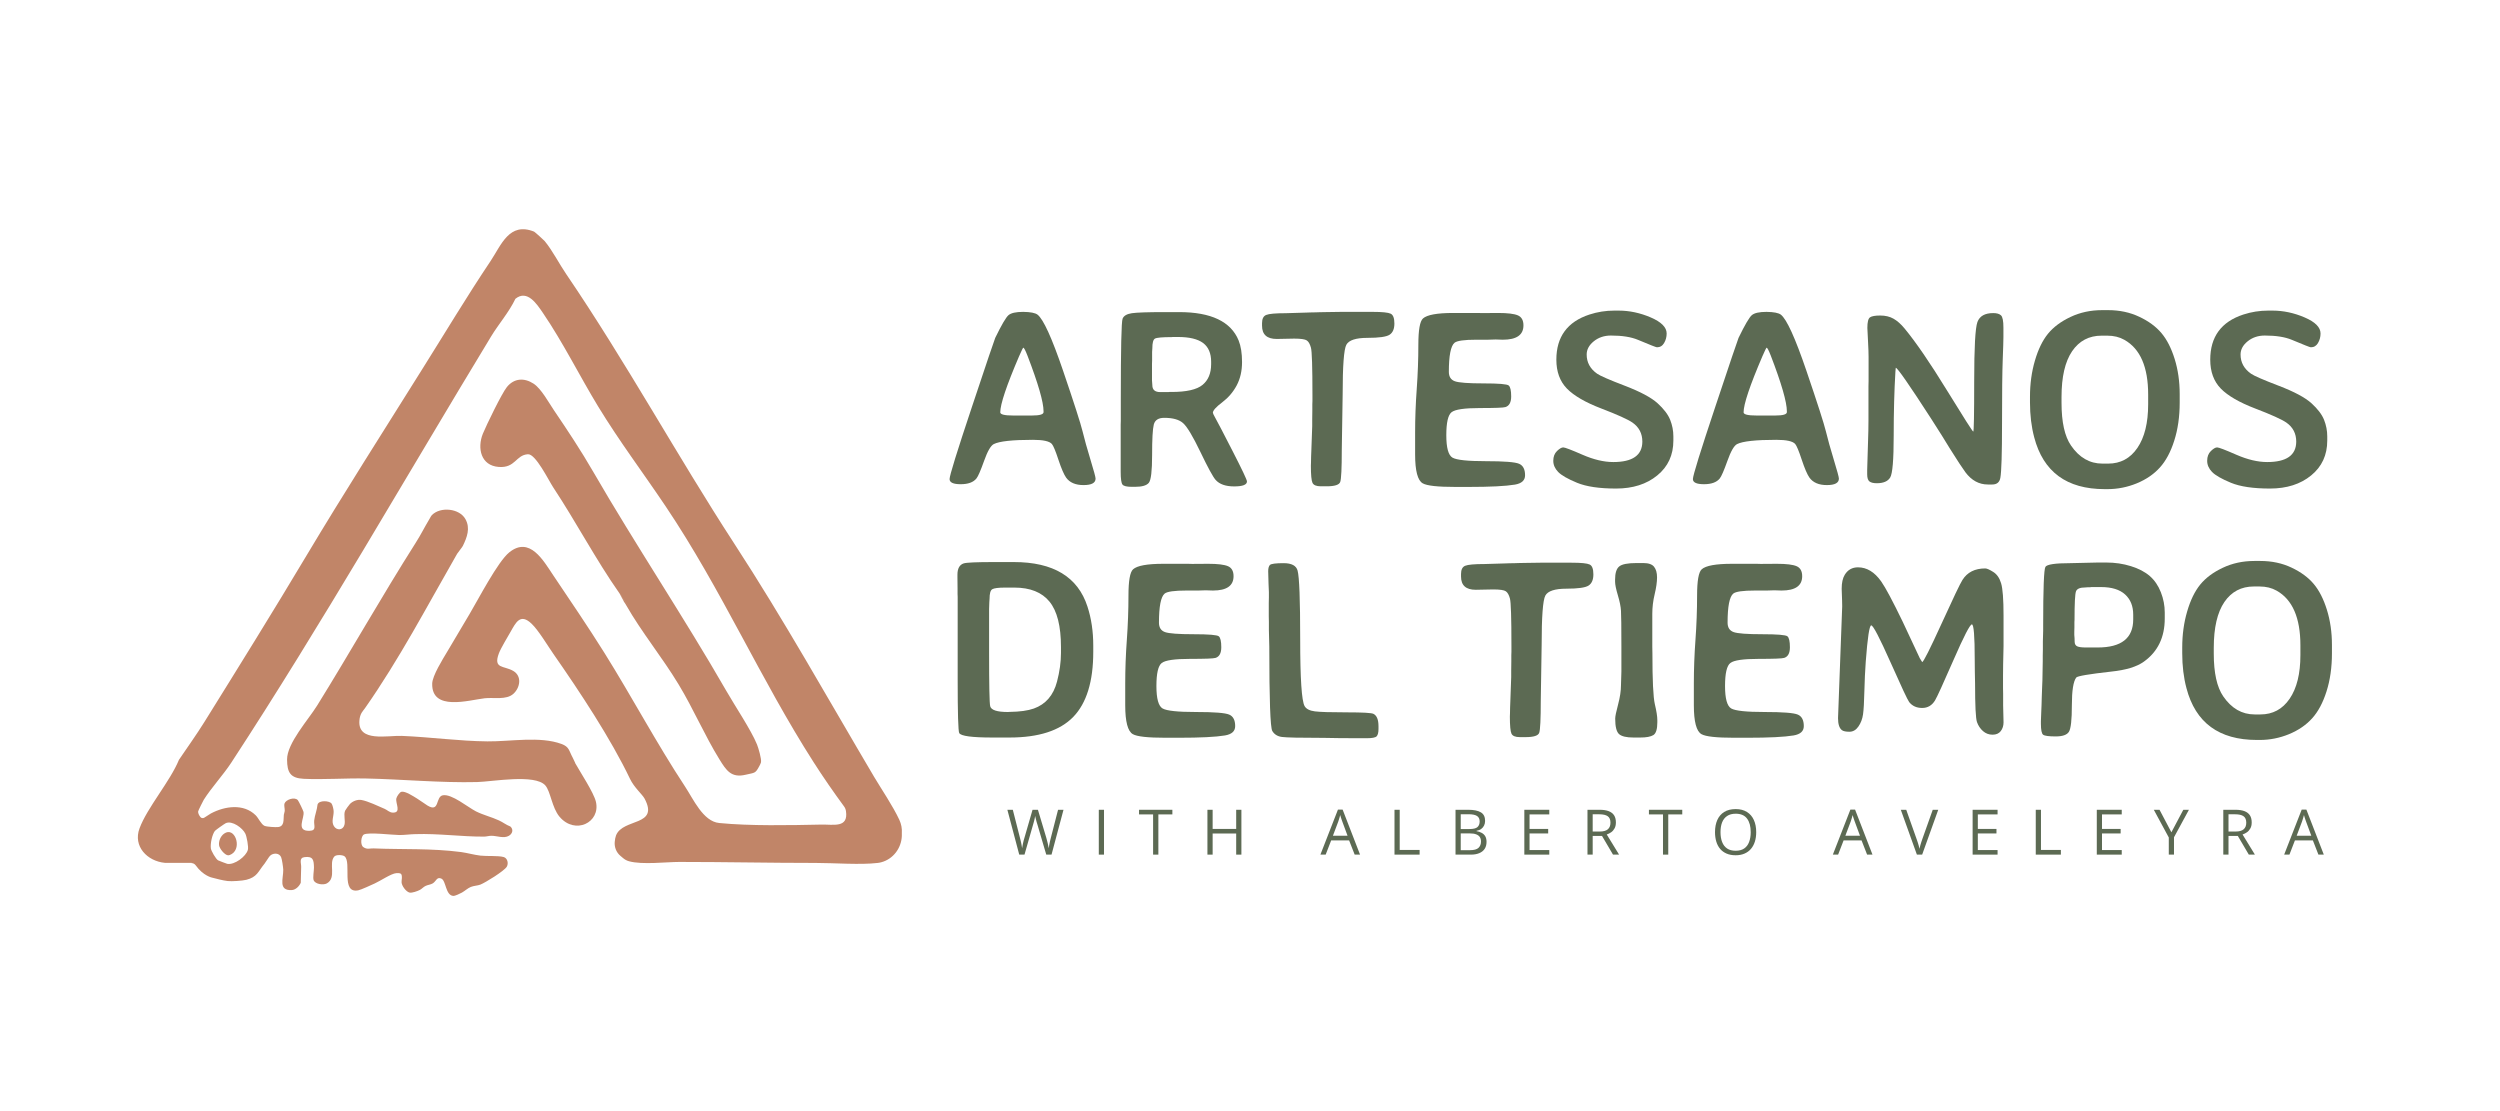 <?xml version="1.0" encoding="UTF-8"?>
<svg xmlns="http://www.w3.org/2000/svg" xmlns:xlink="http://www.w3.org/1999/xlink" width="900" zoomAndPan="magnify" viewBox="0 0 675 300" height="400" preserveAspectRatio="xMidYMid meet" version="1.2">
  <defs></defs>
  <g id="2aeeec6555">
    <path style=" stroke:none;fill-rule:nonzero;fill:#c18568;fill-opacity:1;" d="M 51.703 233.039 C 52.148 233.039 52.555 233.262 52.824 233.621 C 54.887 236.512 57.262 236.961 57.262 236.961 C 58.562 237.297 60.152 237.723 61.477 237.879 C 62.508 238.016 65.488 237.812 66.52 237.543 C 69.414 236.805 69.684 235.348 71.297 233.352 C 71.34 233.309 71.363 233.262 71.406 233.219 L 72.617 231.422 C 72.777 231.199 72.957 230.996 73.18 230.84 C 74.055 230.281 75.375 230.324 75.891 231.402 C 76.137 231.938 76.453 234.16 76.477 234.809 C 76.52 237.23 75.062 240.48 78.738 240.324 C 79.836 240.277 80.781 239.293 81.207 238.352 C 81.227 236.938 81.297 235.504 81.316 234.07 C 81.34 232.992 80.668 231.625 82.238 231.422 C 84.59 231.133 84.727 232.254 84.77 234.25 C 84.77 235.121 84.434 236.961 84.68 237.633 C 85.082 238.754 87.324 239.047 88.266 238.508 C 90.957 236.961 88.648 233.105 90.262 231.266 C 90.758 230.707 92.48 230.797 93.02 231.199 C 95.039 232.793 91.922 241.332 96.719 240.391 C 97.438 240.258 100.305 238.934 101.18 238.531 C 102.684 237.859 105.641 235.84 107.008 235.75 C 107.391 235.727 108.062 235.707 108.309 235.977 C 108.715 236.668 108.398 237.477 108.422 238.215 C 108.469 239.18 109.633 240.773 110.574 240.996 C 111.246 241.152 112.77 240.594 113.398 240.258 C 113.938 239.965 114.34 239.449 114.945 239.18 C 115.574 238.891 116.246 238.867 116.852 238.508 C 117.793 237.926 117.93 236.648 119.184 237.23 C 120.461 237.836 120.281 241.758 122.391 241.895 C 122.926 241.914 124.207 241.266 124.723 240.996 C 125.527 240.547 126.289 239.809 127.121 239.473 C 127.949 239.137 128.957 239.137 129.699 238.844 C 131.066 238.305 136.133 235.168 136.828 234.023 C 137.367 233.105 137.008 231.691 135.996 231.402 C 134.496 230.977 131.492 231.223 129.742 231.02 C 127.992 230.816 126.246 230.301 124.496 230.055 C 116.426 229.004 108.895 229.406 100.844 229.07 C 99.836 229.023 99.141 229.449 98.086 228.711 C 97.211 228.082 97.48 225.707 98.266 225.305 C 99.543 224.652 105.91 225.438 107.84 225.461 C 109.273 225.461 110.797 225.234 112.168 225.215 C 118.422 225.012 124.473 225.91 130.684 225.887 C 131.312 225.887 132.031 225.66 132.68 225.66 C 134.184 225.66 136.043 226.469 137.41 225.66 C 138.398 225.078 138.688 223.938 137.793 223.152 C 136.691 222.746 135.773 221.984 134.719 221.516 C 132.746 220.594 130.527 220.078 128.508 219.07 C 126.27 217.926 122.008 214.316 119.586 214.723 C 117.523 215.078 118.781 219.543 115.395 217.48 C 114.52 216.941 113.488 216.133 112.594 215.598 C 111.629 215.012 109.41 213.531 108.379 213.781 C 107.883 213.891 107.098 215.102 107.008 215.598 C 106.742 216.918 108.469 219.496 106.023 219.406 C 105.148 219.383 104.52 218.668 103.871 218.398 C 102.168 217.66 99.344 216.312 97.617 216 C 96.539 215.797 95.262 216.289 94.5 217.055 C 94.297 217.254 93.246 218.691 93.176 218.891 C 92.707 220.059 93.312 221.559 92.996 222.727 C 92.617 224.184 90.891 224.316 90.129 223.016 C 89.387 221.738 90.152 220.414 90.082 218.98 C 90.062 218.512 89.793 217.32 89.523 216.965 C 88.961 216.18 86.113 215.977 85.734 217.23 C 85.621 218.621 84.973 220.168 84.836 221.492 C 84.68 222.883 85.578 224.25 83.605 224.316 C 79.75 224.473 82.281 220.863 81.945 219.207 C 81.879 218.867 80.645 216.289 80.398 216.023 C 79.5 215.078 77.191 215.91 76.832 216.918 C 76.633 217.457 76.902 218.242 76.879 218.867 C 76.855 219.293 76.676 219.652 76.633 220.012 C 76.496 221.336 76.855 223.129 75.039 223.309 C 74.367 223.375 71.992 223.242 71.406 222.973 C 70.488 222.547 69.793 220.863 69.008 220.102 C 65.734 216.895 60.691 217.66 56.992 219.609 C 53.293 221.559 56.949 219.633 56.926 219.652 L 55.152 220.773 C 54.816 221 54.348 220.91 54.102 220.594 C 53.742 220.125 53.449 219.562 53.496 219.094 C 53.496 218.914 54.84 216.223 55.02 215.934 C 57.059 212.703 60.289 209.207 62.418 205.957 C 87.125 168.156 109.23 129.348 132.613 90.812 C 134.629 87.492 137.453 84.266 139.16 80.676 C 142.344 78.098 144.922 82.043 146.602 84.512 C 152.051 92.516 156.535 101.594 161.531 109.801 C 167.273 119.215 173.504 127.445 179.781 136.793 C 194.781 159.121 205.406 183.535 219.664 205.777 C 222.242 209.812 225.023 213.824 227.871 217.703 C 228.164 218.086 228.344 218.531 228.41 219.004 C 229.105 223.645 225.023 222.566 221.727 222.637 C 213.301 222.816 202.516 223.039 194.176 222.211 C 189.824 221.785 187.18 215.707 184.961 212.367 C 177.293 200.73 170.637 188.176 163.191 176.273 C 158.777 169.211 153.91 162.082 149.316 155.242 C 146.715 151.363 143.016 144.707 137.523 149.121 C 134.406 151.613 129.137 161.836 126.785 165.781 C 124.699 169.301 122.727 172.641 120.707 176.027 C 119.52 178.02 116.762 182.414 116.695 184.547 C 116.492 192.102 126.535 189.051 130.84 188.535 C 133.238 188.246 136.691 189.074 138.621 187.324 C 140.461 185.645 140.977 182.527 138.555 181.137 C 136.043 179.68 133.105 180.645 134.699 176.406 C 135.215 175.016 137.098 171.922 137.859 170.578 C 139.293 168.066 140.48 165.512 143.508 168.383 C 145.414 170.195 147.812 174.254 149.406 176.543 C 156.555 186.789 164.918 199.453 170.098 210.281 C 171.219 212.637 173.414 214.477 174.02 215.598 C 178.078 223.152 168.191 220.863 166.332 225.551 C 166.152 226 166.039 226.648 165.973 227.344 C 165.859 228.777 166.422 230.168 167.52 231.086 L 168.215 231.672 C 168.684 232.074 169.246 232.387 169.852 232.543 C 173.438 233.531 179.918 232.723 183.438 232.723 C 195.656 232.723 207.941 232.992 220.18 232.992 C 225.25 232.992 232.289 233.555 236.996 232.992 C 237.309 232.949 237.625 232.902 237.938 232.812 C 241.145 231.961 243.363 229.023 243.496 225.707 L 243.496 224.945 C 243.586 223.711 243.34 222.477 242.824 221.359 C 241.078 217.613 237.98 213.062 236.008 209.746 C 223.5 188.602 211.73 167.461 198.164 146.633 C 182.945 123.25 169 97.695 152.902 74.043 C 151.039 71.328 149.156 67.605 147.051 65.074 C 146.781 64.758 144.383 62.609 144.203 62.539 C 137.5 59.852 135.348 66.148 132.457 70.477 C 125.953 80.184 120.059 90.047 113.914 99.824 C 103.469 116.527 92.82 133.16 82.707 150.086 C 73.695 165.176 64.594 179.816 55.176 194.949 C 53.047 198.379 50.492 201.922 48.316 205.148 C 45.941 210.953 39.73 218.086 37.668 223.668 C 35.875 228.508 39.754 232.523 44.527 232.969 C 44.574 232.969 44.617 232.969 44.664 232.969 L 51.793 232.969 Z M 58.09 224.293 C 58.293 224.047 60.625 222.41 60.961 222.254 C 62.688 221.469 65.535 223.578 66.25 225.102 C 66.609 225.84 67.148 228.668 66.926 229.449 C 66.453 231.246 63.293 233.598 61.363 233.238 C 61.23 233.219 59.055 232.387 58.898 232.297 C 58.293 231.984 56.992 229.699 56.926 229.047 C 56.77 227.746 57.262 225.324 58.07 224.273 Z M 58.09 224.293 "></path>
    <path style=" stroke:none;fill-rule:nonzero;fill:#c18568;fill-opacity:1;" d="M 155.301 205.977 C 155.188 205.754 154.785 204.879 154.629 204.566 C 153.574 202.637 153.73 201.652 151.602 200.867 C 145.773 198.715 137.746 200.238 131.605 200.172 C 124.027 200.105 116.156 199.004 108.512 198.691 C 104.609 198.535 96.629 200.461 97.035 194.613 C 97.168 192.617 98.043 191.945 98.535 191.227 C 107.863 177.91 115.215 163.828 123.422 149.527 C 123.602 149.211 124.789 147.777 124.969 147.398 C 126.09 145.086 127.051 142.621 125.664 140.156 C 124.047 137.242 118.914 136.746 116.629 139.059 C 116.336 139.371 116.18 139.75 116 140.043 C 114.496 142.555 113.715 144.234 112.234 146.566 C 102.973 161.16 94.566 176.094 85.621 190.508 C 83.27 194.297 77.461 200.711 77.508 205.082 C 77.527 208.602 78.426 210.102 82.012 210.281 C 87.371 210.527 93.289 210.082 98.758 210.191 C 108.535 210.395 119.117 211.402 128.824 211.156 C 132.992 211.043 144.426 208.914 147.23 212.055 C 148.664 213.691 149.023 218.086 151.062 220.504 C 155.277 225.504 162.16 222.074 160.906 216.516 C 160.367 214.07 156.555 208.309 155.277 206 Z M 155.301 205.977 "></path>
    <path style=" stroke:none;fill-rule:nonzero;fill:#c18568;fill-opacity:1;" d="M 168.395 162.352 C 168.438 162.418 168.461 162.484 168.504 162.531 C 168.707 162.797 168.887 163.066 169.043 163.359 C 173.168 170.621 178.816 177.484 183.234 184.812 C 187.203 191.359 190.32 198.691 194.242 205.016 C 196.082 207.996 197.426 210.102 201.305 209.184 C 203.906 208.578 203.926 208.871 205.027 206.828 C 205.184 206.516 205.43 206.066 205.473 205.82 C 205.633 204.879 204.801 202.055 204.398 201.023 C 202.828 197.145 198.344 190.465 196.082 186.496 C 184.781 166.836 171.422 146.836 160.211 127.445 C 156.914 121.727 153.215 116.145 149.562 110.766 C 148.148 108.68 146.152 104.957 144.07 103.59 C 141.559 101.953 138.824 102.086 136.871 104.488 C 135.527 106.121 131.312 114.801 130.371 117.109 C 128.801 121.008 129.832 125.738 134.676 126.074 C 139.18 126.414 139.25 122.848 142.543 122.645 C 144.629 122.512 148.125 129.707 149.359 131.57 C 155.523 140.895 160.949 151.23 167.207 160.129 C 173.461 169.031 167.273 160.242 167.293 160.289 L 168.395 162.305 Z M 168.395 162.352 "></path>
    <path style=" stroke:none;fill-rule:nonzero;fill:#c18568;fill-opacity:1;" d="M 61.52 230.93 C 61.859 230.977 62.305 230.75 62.598 230.57 C 65.422 228.801 63.336 223.062 60.512 225.078 C 59.57 225.75 59.012 227.051 59.145 228.195 C 59.258 229.113 60.602 230.816 61.543 230.93 Z M 61.52 230.93 "></path>
    <g style="fill:#5c6a53;fill-opacity:1;">
      <g transform="translate(254.197, 131.206)">
        <path style="stroke:none" d="M 19.344 -19.016 L 24.422 -19.016 C 26.516 -19.016 27.562 -19.32 27.562 -19.938 L 27.562 -20.141 C 27.562 -22.641 26.113 -27.656 23.219 -35.188 C 22.664 -36.613 22.289 -37.328 22.094 -37.328 C 22.008 -37.328 21.633 -36.566 20.969 -35.047 C 17.57 -27.117 15.875 -22.062 15.875 -19.875 C 15.875 -19.301 17.031 -19.016 19.344 -19.016 Z M 41.609 -1.984 C 41.609 -0.816 40.523 -0.234 38.359 -0.234 C 36.191 -0.234 34.625 -0.906 33.656 -2.25 C 33.062 -3.094 32.367 -4.703 31.578 -7.078 C 30.797 -9.453 30.207 -10.867 29.812 -11.328 C 29.156 -12.078 27.457 -12.453 24.719 -12.453 C 19.145 -12.453 15.609 -12.066 14.109 -11.297 C 13.297 -10.879 12.426 -9.363 11.5 -6.75 C 10.57 -4.145 9.883 -2.566 9.438 -2.016 C 8.602 -0.984 7.188 -0.469 5.188 -0.469 C 3.188 -0.469 2.188 -0.93 2.188 -1.859 C 2.188 -2.785 4.195 -9.273 8.219 -21.328 C 12.238 -33.391 14.336 -39.609 14.516 -39.984 C 16.211 -43.473 17.406 -45.516 18.094 -46.109 C 18.789 -46.703 20.113 -47 22.062 -47 C 24.008 -46.977 25.301 -46.727 25.938 -46.25 C 27.508 -45.031 29.801 -40.004 32.812 -31.172 C 35.82 -22.336 37.582 -16.863 38.094 -14.75 C 38.602 -12.645 39.316 -10.086 40.234 -7.078 C 41.148 -4.078 41.609 -2.379 41.609 -1.984 Z M 41.609 -1.984 "></path>
      </g>
    </g>
    <g style="fill:#5c6a53;fill-opacity:1;">
      <g transform="translate(298.086, 131.206)">
        <path style="stroke:none" d="M 15.172 -25.344 L 17.359 -25.344 L 17.656 -25.375 L 18.219 -25.375 C 22.258 -25.375 25.051 -26.008 26.594 -27.281 C 28.145 -28.551 28.922 -30.422 28.922 -32.891 L 28.922 -33.531 C 28.922 -35.82 28.195 -37.508 26.75 -38.594 C 25.301 -39.676 23.039 -40.219 19.969 -40.219 L 18.547 -40.219 L 18.281 -40.188 C 15.738 -40.188 14.227 -40.051 13.75 -39.781 C 13.281 -39.52 13.047 -38.648 13.047 -37.172 C 13.004 -36.816 12.984 -36.492 12.984 -36.203 L 12.984 -33.859 L 12.953 -33 L 12.953 -28.484 C 13.016 -27.953 13.047 -27.523 13.047 -27.203 C 13.047 -25.961 13.754 -25.344 15.172 -25.344 Z M 29.391 -19.75 C 29.391 -19.613 29.617 -19.133 30.078 -18.312 C 30.547 -17.5 32.082 -14.551 34.688 -9.469 C 37.289 -4.395 38.594 -1.645 38.594 -1.219 C 38.594 -0.32 37.441 0.125 35.141 0.125 C 32.848 0.125 31.18 -0.457 30.141 -1.625 C 29.43 -2.414 28.062 -4.926 26.031 -9.156 C 24 -13.383 22.445 -15.977 21.375 -16.938 C 20.312 -17.906 18.609 -18.391 16.266 -18.391 C 14.691 -18.391 13.75 -17.785 13.438 -16.578 C 13.133 -15.379 12.984 -12.633 12.984 -8.344 C 12.984 -4.062 12.688 -1.562 12.094 -0.844 C 11.5 -0.125 10.273 0.234 8.422 0.234 L 7.453 0.234 C 6.129 0.234 5.305 0.031 4.984 -0.375 C 4.66 -0.789 4.5 -1.945 4.5 -3.844 L 4.5 -16.562 L 4.531 -17.562 L 4.531 -23.391 C 4.531 -37.129 4.691 -44.391 5.016 -45.172 C 5.336 -45.953 6.172 -46.441 7.516 -46.641 C 8.867 -46.836 11.805 -46.938 16.328 -46.938 L 20.281 -46.938 C 28.906 -46.938 34.258 -44.383 36.344 -39.281 C 36.957 -37.758 37.266 -35.812 37.266 -33.438 C 37.266 -31.062 36.785 -28.969 35.828 -27.156 C 34.867 -25.352 33.555 -23.82 31.891 -22.562 C 30.223 -21.301 29.391 -20.363 29.391 -19.75 Z M 29.391 -19.75 "></path>
      </g>
    </g>
    <g style="fill:#5c6a53;fill-opacity:1;">
      <g transform="translate(339.126, 131.206)">
        <path style="stroke:none" d="M 31.469 -47 C 34.051 -47 35.676 -46.836 36.344 -46.516 C 37.02 -46.203 37.359 -45.316 37.359 -43.859 C 37.359 -42.398 36.926 -41.391 36.062 -40.828 C 35.207 -40.266 33.219 -39.984 30.094 -39.984 C 26.969 -39.984 25.066 -39.363 24.391 -38.125 C 23.723 -36.895 23.391 -32.41 23.391 -24.672 L 23.156 -9.766 C 23.156 -4.754 23.016 -1.859 22.734 -1.078 C 22.461 -0.297 21.242 0.094 19.078 0.094 L 17.484 0.094 C 16.297 0.094 15.551 -0.211 15.25 -0.828 C 14.957 -1.441 14.812 -2.988 14.812 -5.469 L 14.844 -6.297 C 14.863 -6.848 14.875 -7.398 14.875 -7.953 L 14.938 -9.578 C 15.094 -13.367 15.172 -15.551 15.172 -16.125 L 15.172 -17.859 L 15.203 -20.375 L 15.203 -22.062 L 15.234 -22.891 L 15.234 -24.578 C 15.234 -32.109 15.098 -36.359 14.828 -37.328 C 14.566 -38.305 14.195 -38.957 13.719 -39.281 C 13.25 -39.613 12.109 -39.781 10.297 -39.781 L 5.594 -39.688 C 2.945 -39.688 1.625 -40.879 1.625 -43.266 L 1.625 -43.953 C 1.625 -45.129 2 -45.867 2.75 -46.172 C 3.5 -46.484 5.254 -46.641 8.016 -46.641 L 13.75 -46.812 L 14.578 -46.844 C 15.129 -46.863 15.68 -46.875 16.234 -46.875 L 17.094 -46.906 C 17.664 -46.926 18.219 -46.938 18.75 -46.938 L 23.016 -47 Z M 31.469 -47 "></path>
      </g>
    </g>
    <g style="fill:#5c6a53;fill-opacity:1;">
      <g transform="translate(377.284, 131.206)">
        <path style="stroke:none" d="M 34.047 -43.359 C 34.047 -40.773 32.191 -39.484 28.484 -39.484 L 26.531 -39.547 L 24.516 -39.484 L 21.328 -39.484 C 18.066 -39.484 16.102 -39.207 15.438 -38.656 C 14.414 -37.789 13.906 -35.176 13.906 -30.812 C 13.906 -29.508 14.445 -28.66 15.531 -28.266 C 16.613 -27.879 19.191 -27.688 23.266 -27.688 C 27.348 -27.688 29.613 -27.5 30.062 -27.125 C 30.508 -26.75 30.734 -25.766 30.734 -24.172 C 30.734 -22.586 30.219 -21.629 29.188 -21.297 C 28.656 -21.117 26.336 -21.031 22.234 -21.031 C 18.141 -21.031 15.613 -20.66 14.656 -19.922 C 13.695 -19.18 13.219 -17.109 13.219 -13.703 C 13.219 -10.305 13.773 -8.285 14.891 -7.641 C 16.004 -7.004 19.008 -6.688 23.906 -6.688 C 28.812 -6.688 31.801 -6.453 32.875 -5.984 C 33.945 -5.523 34.484 -4.488 34.484 -2.875 C 34.484 -1.508 33.566 -0.672 31.734 -0.359 C 29.266 0.055 25.082 0.266 19.188 0.266 L 15.672 0.266 C 10.922 0.266 7.984 -0.055 6.859 -0.703 C 5.484 -1.473 4.797 -4.078 4.797 -8.516 L 4.797 -14.406 C 4.797 -18.227 4.941 -22.148 5.234 -26.172 C 5.523 -30.191 5.672 -34.18 5.672 -38.141 C 5.672 -42.109 6.086 -44.469 6.922 -45.219 C 8.023 -46.207 10.742 -46.703 15.078 -46.703 L 21.766 -46.703 L 22.859 -46.672 L 27.203 -46.703 C 29.785 -46.703 31.57 -46.484 32.562 -46.047 C 33.551 -45.609 34.047 -44.711 34.047 -43.359 Z M 34.047 -43.359 "></path>
      </g>
    </g>
    <g style="fill:#5c6a53;fill-opacity:1;">
      <g transform="translate(415.84, 131.206)">
        <path style="stroke:none" d="M 4.859 -3.781 C 3.984 -4.688 3.547 -5.691 3.547 -6.797 C 3.547 -7.898 3.879 -8.773 4.547 -9.422 C 5.223 -10.078 5.785 -10.406 6.234 -10.406 C 6.691 -10.406 8.426 -9.742 11.438 -8.422 C 14.457 -7.109 17.227 -6.453 19.75 -6.453 C 24.957 -6.453 27.57 -8.285 27.594 -11.953 C 27.594 -14.16 26.695 -15.883 24.906 -17.125 C 23.645 -17.988 20.863 -19.242 16.562 -20.891 C 12.258 -22.535 9.148 -24.332 7.234 -26.281 C 5.328 -28.238 4.375 -30.844 4.375 -34.094 C 4.375 -40.27 7.352 -44.332 13.312 -46.281 C 15.477 -46.988 17.711 -47.344 20.016 -47.344 L 21.172 -47.344 C 24.109 -47.344 27.004 -46.727 29.859 -45.5 C 32.723 -44.27 34.156 -42.828 34.156 -41.172 C 34.156 -40.223 33.926 -39.363 33.469 -38.594 C 33.02 -37.82 32.375 -37.438 31.531 -37.438 C 31.312 -37.438 29.602 -38.109 26.406 -39.453 C 24.57 -40.223 22.141 -40.609 19.109 -40.609 C 17.297 -40.609 15.75 -40.086 14.469 -39.047 C 13.195 -38.016 12.562 -36.828 12.562 -35.484 C 12.562 -33.359 13.5 -31.633 15.375 -30.312 C 16.188 -29.738 18.688 -28.648 22.875 -27.047 C 27.062 -25.441 30.004 -23.867 31.703 -22.328 C 33.398 -20.785 34.535 -19.289 35.109 -17.844 C 35.68 -16.395 35.969 -14.91 35.969 -13.391 L 35.969 -12.25 C 35.969 -8.344 34.52 -5.207 31.625 -2.844 C 28.738 -0.477 25.031 0.703 20.5 0.703 C 15.977 0.703 12.461 0.18 9.953 -0.859 C 7.441 -1.898 5.742 -2.875 4.859 -3.781 Z M 4.859 -3.781 "></path>
      </g>
    </g>
    <g style="fill:#5c6a53;fill-opacity:1;">
      <g transform="translate(454.893, 131.206)">
        <path style="stroke:none" d="M 19.344 -19.016 L 24.422 -19.016 C 26.516 -19.016 27.562 -19.32 27.562 -19.938 L 27.562 -20.141 C 27.562 -22.641 26.113 -27.656 23.219 -35.188 C 22.664 -36.613 22.289 -37.328 22.094 -37.328 C 22.008 -37.328 21.633 -36.566 20.969 -35.047 C 17.57 -27.117 15.875 -22.062 15.875 -19.875 C 15.875 -19.301 17.031 -19.016 19.344 -19.016 Z M 41.609 -1.984 C 41.609 -0.816 40.523 -0.234 38.359 -0.234 C 36.191 -0.234 34.625 -0.906 33.656 -2.25 C 33.062 -3.094 32.367 -4.703 31.578 -7.078 C 30.797 -9.453 30.207 -10.867 29.812 -11.328 C 29.156 -12.078 27.457 -12.453 24.719 -12.453 C 19.145 -12.453 15.609 -12.066 14.109 -11.297 C 13.297 -10.879 12.426 -9.363 11.5 -6.75 C 10.57 -4.145 9.883 -2.566 9.438 -2.016 C 8.602 -0.984 7.188 -0.469 5.188 -0.469 C 3.188 -0.469 2.188 -0.93 2.188 -1.859 C 2.188 -2.785 4.195 -9.273 8.219 -21.328 C 12.238 -33.391 14.336 -39.609 14.516 -39.984 C 16.211 -43.473 17.406 -45.516 18.094 -46.109 C 18.789 -46.703 20.113 -47 22.062 -47 C 24.008 -46.977 25.301 -46.727 25.938 -46.25 C 27.508 -45.031 29.801 -40.004 32.812 -31.172 C 35.82 -22.336 37.582 -16.863 38.094 -14.75 C 38.602 -12.645 39.316 -10.086 40.234 -7.078 C 41.148 -4.078 41.609 -2.379 41.609 -1.984 Z M 41.609 -1.984 "></path>
      </g>
    </g>
    <g style="fill:#5c6a53;fill-opacity:1;">
      <g transform="translate(498.782, 131.206)">
        <path style="stroke:none" d="M 12.984 -30.938 C 12.672 -25.77 12.516 -19.969 12.516 -13.531 C 12.516 -7.094 12.203 -3.348 11.578 -2.297 C 10.953 -1.254 9.742 -0.734 7.953 -0.734 C 7.066 -0.734 6.41 -0.891 5.984 -1.203 C 5.566 -1.523 5.359 -2.172 5.359 -3.141 L 5.359 -4.375 L 5.594 -12.156 C 5.645 -13.352 5.672 -14.258 5.672 -14.875 L 5.703 -17.625 L 5.703 -26.938 L 5.734 -28.25 L 5.734 -34.875 C 5.734 -35.812 5.688 -37.141 5.594 -38.859 L 5.406 -42.672 C 5.406 -44.234 5.641 -45.18 6.109 -45.516 C 6.586 -45.848 7.516 -46.016 8.891 -46.016 C 10.273 -46.016 11.469 -45.727 12.469 -45.156 C 13.477 -44.582 14.469 -43.707 15.438 -42.531 C 18.508 -38.82 22.328 -33.25 26.891 -25.812 C 31.461 -18.383 33.832 -14.672 34 -14.672 C 34.164 -14.672 34.25 -19.203 34.25 -28.266 C 34.25 -37.336 34.539 -42.672 35.125 -44.266 C 35.719 -45.867 37.141 -46.672 39.391 -46.672 C 40.359 -46.672 41.055 -46.469 41.484 -46.062 C 41.922 -45.656 42.141 -44.555 42.141 -42.766 L 42.141 -40.188 C 42.141 -39.301 42.078 -37.254 41.953 -34.047 C 41.828 -30.848 41.766 -25.145 41.766 -16.938 C 41.766 -8.738 41.613 -3.82 41.312 -2.188 C 41.094 -0.988 40.363 -0.391 39.125 -0.391 L 37.938 -0.391 C 35.551 -0.391 33.531 -1.492 31.875 -3.703 C 31.145 -4.68 29.738 -6.828 27.656 -10.141 L 25.578 -13.516 C 24.648 -15.016 23.695 -16.516 22.719 -18.016 C 16.738 -27.273 13.523 -31.906 13.078 -31.906 Z M 12.984 -30.938 "></path>
      </g>
    </g>
    <g style="fill:#5c6a53;fill-opacity:1;">
      <g transform="translate(545.487, 131.206)">
        <path style="stroke:none" d="M 11.125 -24.016 L 11.125 -22.453 C 11.125 -17.242 11.977 -13.395 13.688 -10.906 C 15.914 -7.656 18.738 -6.031 22.156 -6.031 L 23.719 -6.031 C 27.051 -6.031 29.68 -7.441 31.609 -10.266 C 33.547 -13.098 34.516 -17.031 34.516 -22.062 L 34.516 -24.672 C 34.516 -32.117 32.375 -37.047 28.094 -39.453 C 26.77 -40.203 25.234 -40.578 23.484 -40.578 L 21.938 -40.578 C 18.551 -40.578 15.898 -39.176 13.984 -36.375 C 12.078 -33.57 11.125 -29.453 11.125 -24.016 Z M 43.031 -24.781 L 43.031 -22.5 C 43.031 -18.719 42.539 -15.297 41.562 -12.234 C 40.594 -9.18 39.297 -6.758 37.672 -4.969 C 36.055 -3.176 33.977 -1.754 31.438 -0.703 C 28.895 0.336 26.266 0.859 23.547 0.859 L 22.766 0.859 C 12.535 0.859 6.195 -3.801 3.75 -13.125 C 2.988 -15.988 2.609 -19.133 2.609 -22.562 L 2.609 -24.109 C 2.609 -27.555 3.051 -30.797 3.938 -33.828 C 4.82 -36.867 6 -39.289 7.469 -41.094 C 8.938 -42.895 10.961 -44.406 13.547 -45.625 C 16.129 -46.852 18.977 -47.469 22.094 -47.469 L 23.688 -47.469 C 26.801 -47.469 29.613 -46.867 32.125 -45.672 C 34.645 -44.484 36.641 -43.016 38.109 -41.266 C 39.578 -39.523 40.766 -37.195 41.672 -34.281 C 42.578 -31.363 43.031 -28.195 43.031 -24.781 Z M 43.031 -24.781 "></path>
      </g>
    </g>
    <g style="fill:#5c6a53;fill-opacity:1;">
      <g transform="translate(592.39, 131.206)">
        <path style="stroke:none" d="M 4.859 -3.781 C 3.984 -4.688 3.547 -5.691 3.547 -6.797 C 3.547 -7.898 3.879 -8.773 4.547 -9.422 C 5.223 -10.078 5.785 -10.406 6.234 -10.406 C 6.691 -10.406 8.426 -9.742 11.438 -8.422 C 14.457 -7.109 17.227 -6.453 19.75 -6.453 C 24.957 -6.453 27.57 -8.285 27.594 -11.953 C 27.594 -14.16 26.695 -15.883 24.906 -17.125 C 23.645 -17.988 20.863 -19.242 16.562 -20.891 C 12.258 -22.535 9.148 -24.332 7.234 -26.281 C 5.328 -28.238 4.375 -30.844 4.375 -34.094 C 4.375 -40.27 7.352 -44.332 13.312 -46.281 C 15.477 -46.988 17.711 -47.344 20.016 -47.344 L 21.172 -47.344 C 24.109 -47.344 27.004 -46.727 29.859 -45.5 C 32.723 -44.27 34.156 -42.828 34.156 -41.172 C 34.156 -40.223 33.926 -39.363 33.469 -38.594 C 33.02 -37.82 32.375 -37.438 31.531 -37.438 C 31.312 -37.438 29.602 -38.109 26.406 -39.453 C 24.57 -40.223 22.141 -40.609 19.109 -40.609 C 17.297 -40.609 15.75 -40.086 14.469 -39.047 C 13.195 -38.016 12.562 -36.828 12.562 -35.484 C 12.562 -33.359 13.5 -31.633 15.375 -30.312 C 16.188 -29.738 18.688 -28.648 22.875 -27.047 C 27.062 -25.441 30.004 -23.867 31.703 -22.328 C 33.398 -20.785 34.535 -19.289 35.109 -17.844 C 35.68 -16.395 35.969 -14.91 35.969 -13.391 L 35.969 -12.25 C 35.969 -8.344 34.52 -5.207 31.625 -2.844 C 28.738 -0.477 25.031 0.703 20.5 0.703 C 15.977 0.703 12.461 0.18 9.953 -0.859 C 7.441 -1.898 5.742 -2.875 4.859 -3.781 Z M 4.859 -3.781 "></path>
      </g>
    </g>
    <g style="fill:#5c6a53;fill-opacity:1;">
      <g transform="translate(631.576, 131.206)">
        <path style="stroke:none" d=""></path>
      </g>
    </g>
    <g style="fill:#5c6a53;fill-opacity:1;">
      <g transform="translate(254.197, 198.929)">
        <path style="stroke:none" d="M 32.266 -22.625 L 32.266 -24.219 C 32.266 -29.875 31.234 -33.961 29.172 -36.484 C 27.109 -39.016 23.941 -40.281 19.672 -40.281 L 17.219 -40.281 C 15.363 -40.281 14.191 -40.129 13.703 -39.828 C 13.223 -39.535 12.984 -38.672 12.984 -37.234 L 12.922 -36.344 C 12.879 -35.75 12.859 -35.129 12.859 -34.484 L 12.859 -22.891 C 12.859 -13.879 12.957 -9 13.156 -8.25 C 13.414 -7.207 15.016 -6.688 17.953 -6.688 L 18.422 -6.719 C 21.141 -6.75 23.312 -7.051 24.938 -7.625 C 28.145 -8.77 30.234 -11.195 31.203 -14.906 C 31.91 -17.625 32.266 -20.195 32.266 -22.625 Z M 40.984 -24.578 L 40.984 -22.922 C 40.984 -14.93 39.18 -9.078 35.578 -5.359 C 31.973 -1.648 26.234 0.203 18.359 0.203 L 13.75 0.203 C 8.227 0.203 5.242 -0.195 4.797 -1 C 4.516 -1.52 4.375 -6.332 4.375 -15.438 L 4.375 -37.766 L 4.344 -38.531 L 4.344 -40.016 L 4.312 -43 L 4.312 -43.766 C 4.312 -45.422 4.875 -46.438 6 -46.812 C 6.75 -47.051 9.453 -47.172 14.109 -47.172 L 19.547 -47.172 C 30.211 -47.172 36.836 -43.16 39.422 -35.141 C 40.461 -31.961 40.984 -28.441 40.984 -24.578 Z M 40.984 -24.578 "></path>
      </g>
    </g>
    <g style="fill:#5c6a53;fill-opacity:1;">
      <g transform="translate(299.013, 198.929)">
        <path style="stroke:none" d="M 34.047 -43.359 C 34.047 -40.773 32.191 -39.484 28.484 -39.484 L 26.531 -39.547 L 24.516 -39.484 L 21.328 -39.484 C 18.066 -39.484 16.102 -39.207 15.438 -38.656 C 14.414 -37.789 13.906 -35.176 13.906 -30.812 C 13.906 -29.508 14.445 -28.66 15.531 -28.266 C 16.613 -27.879 19.191 -27.688 23.266 -27.688 C 27.348 -27.688 29.613 -27.5 30.062 -27.125 C 30.508 -26.75 30.734 -25.766 30.734 -24.172 C 30.734 -22.586 30.219 -21.629 29.188 -21.297 C 28.656 -21.117 26.336 -21.031 22.234 -21.031 C 18.141 -21.031 15.613 -20.66 14.656 -19.922 C 13.695 -19.18 13.219 -17.109 13.219 -13.703 C 13.219 -10.305 13.773 -8.285 14.891 -7.641 C 16.004 -7.004 19.008 -6.688 23.906 -6.688 C 28.812 -6.688 31.801 -6.453 32.875 -5.984 C 33.945 -5.523 34.484 -4.488 34.484 -2.875 C 34.484 -1.508 33.566 -0.672 31.734 -0.359 C 29.266 0.055 25.082 0.266 19.188 0.266 L 15.672 0.266 C 10.922 0.266 7.984 -0.055 6.859 -0.703 C 5.484 -1.473 4.797 -4.078 4.797 -8.516 L 4.797 -14.406 C 4.797 -18.227 4.941 -22.148 5.234 -26.172 C 5.523 -30.191 5.672 -34.18 5.672 -38.141 C 5.672 -42.109 6.086 -44.469 6.922 -45.219 C 8.023 -46.207 10.742 -46.703 15.078 -46.703 L 21.766 -46.703 L 22.859 -46.672 L 27.203 -46.703 C 29.785 -46.703 31.57 -46.484 32.562 -46.047 C 33.551 -45.609 34.047 -44.711 34.047 -43.359 Z M 34.047 -43.359 "></path>
      </g>
    </g>
    <g style="fill:#5c6a53;fill-opacity:1;">
      <g transform="translate(337.569, 198.929)">
        <path style="stroke:none" d="M 4.938 -41.281 C 4.875 -42.781 4.844 -43.922 4.844 -44.703 C 4.844 -45.484 4.992 -46.039 5.297 -46.375 C 5.609 -46.707 6.844 -46.875 9 -46.875 C 11.164 -46.875 12.426 -46.203 12.781 -44.859 C 13.25 -43.129 13.484 -36.953 13.484 -26.328 C 13.484 -15.711 13.879 -9.695 14.672 -8.281 C 15.117 -7.508 16.047 -7.035 17.453 -6.859 C 18.867 -6.68 21.727 -6.594 26.031 -6.594 C 30.344 -6.594 32.754 -6.457 33.266 -6.188 C 34.172 -5.727 34.625 -4.613 34.625 -2.844 L 34.625 -2.125 C 34.625 -1.145 34.457 -0.477 34.125 -0.125 C 33.789 0.219 32.895 0.391 31.438 0.391 L 26.859 0.391 L 26.109 0.359 L 23.812 0.359 L 19.969 0.297 C 13.5 0.297 9.68 0.211 8.516 0.047 C 7.348 -0.117 6.492 -0.656 5.953 -1.562 C 5.41 -2.469 5.141 -10.07 5.141 -24.375 L 5.031 -28.859 C 5.031 -29.586 5.031 -30.316 5.031 -31.047 L 5 -32.5 L 5 -36.141 L 5.031 -37.594 C 5.031 -38.082 5.031 -38.57 5.031 -39.062 Z M 4.938 -41.281 "></path>
      </g>
    </g>
    <g style="fill:#5c6a53;fill-opacity:1;">
      <g transform="translate(373.541, 198.929)">
        <path style="stroke:none" d=""></path>
      </g>
    </g>
    <g style="fill:#5c6a53;fill-opacity:1;">
      <g transform="translate(392.853, 198.929)">
        <path style="stroke:none" d="M 31.469 -47 C 34.051 -47 35.676 -46.836 36.344 -46.516 C 37.02 -46.203 37.359 -45.316 37.359 -43.859 C 37.359 -42.398 36.926 -41.391 36.062 -40.828 C 35.207 -40.266 33.219 -39.984 30.094 -39.984 C 26.969 -39.984 25.066 -39.363 24.391 -38.125 C 23.723 -36.895 23.391 -32.41 23.391 -24.672 L 23.156 -9.766 C 23.156 -4.754 23.016 -1.859 22.734 -1.078 C 22.461 -0.297 21.242 0.094 19.078 0.094 L 17.484 0.094 C 16.297 0.094 15.551 -0.211 15.25 -0.828 C 14.957 -1.441 14.812 -2.988 14.812 -5.469 L 14.844 -6.297 C 14.863 -6.848 14.875 -7.398 14.875 -7.953 L 14.938 -9.578 C 15.094 -13.367 15.172 -15.551 15.172 -16.125 L 15.172 -17.859 L 15.203 -20.375 L 15.203 -22.062 L 15.234 -22.891 L 15.234 -24.578 C 15.234 -32.109 15.098 -36.359 14.828 -37.328 C 14.566 -38.305 14.195 -38.957 13.719 -39.281 C 13.25 -39.613 12.109 -39.781 10.297 -39.781 L 5.594 -39.688 C 2.945 -39.688 1.625 -40.879 1.625 -43.266 L 1.625 -43.953 C 1.625 -45.129 2 -45.867 2.75 -46.172 C 3.5 -46.484 5.254 -46.641 8.016 -46.641 L 13.75 -46.812 L 14.578 -46.844 C 15.129 -46.863 15.68 -46.875 16.234 -46.875 L 17.094 -46.906 C 17.664 -46.926 18.219 -46.938 18.75 -46.938 L 23.016 -47 Z M 31.469 -47 "></path>
      </g>
    </g>
    <g style="fill:#5c6a53;fill-opacity:1;">
      <g transform="translate(431.011, 198.929)">
        <path style="stroke:none" d="M 11.859 0.203 L 10.031 0.203 C 8.156 0.203 6.863 -0.098 6.156 -0.703 C 5.445 -1.316 5.094 -2.719 5.094 -4.906 C 5.094 -5.5 5.352 -6.77 5.875 -8.719 C 6.395 -10.676 6.656 -12.422 6.656 -13.953 L 6.766 -17.594 L 6.766 -24.422 C 6.766 -29.672 6.727 -32.863 6.656 -34 C 6.594 -35.133 6.312 -36.535 5.812 -38.203 C 5.312 -39.879 5.062 -41.102 5.062 -41.875 L 5.062 -42.438 C 5.062 -44.195 5.43 -45.379 6.172 -45.984 C 6.91 -46.598 8.473 -46.906 10.859 -46.906 L 12.688 -46.906 C 14.102 -46.906 15.07 -46.566 15.594 -45.891 C 16.125 -45.223 16.391 -44.27 16.391 -43.031 C 16.391 -41.789 16.176 -40.281 15.75 -38.5 C 15.32 -36.727 15.109 -34.957 15.109 -33.188 L 15.109 -24.344 L 15.141 -22.531 C 15.141 -15.238 15.359 -10.66 15.797 -8.797 C 16.242 -6.93 16.469 -5.488 16.469 -4.469 L 16.469 -3.906 C 16.469 -2.051 16.109 -0.898 15.391 -0.453 C 14.672 -0.016 13.492 0.203 11.859 0.203 Z M 11.859 0.203 "></path>
      </g>
    </g>
    <g style="fill:#5c6a53;fill-opacity:1;">
      <g transform="translate(452.542, 198.929)">
        <path style="stroke:none" d="M 34.047 -43.359 C 34.047 -40.773 32.191 -39.484 28.484 -39.484 L 26.531 -39.547 L 24.516 -39.484 L 21.328 -39.484 C 18.066 -39.484 16.102 -39.207 15.438 -38.656 C 14.414 -37.789 13.906 -35.176 13.906 -30.812 C 13.906 -29.508 14.445 -28.66 15.531 -28.266 C 16.613 -27.879 19.191 -27.688 23.266 -27.688 C 27.348 -27.688 29.613 -27.5 30.062 -27.125 C 30.508 -26.75 30.734 -25.766 30.734 -24.172 C 30.734 -22.586 30.219 -21.629 29.188 -21.297 C 28.656 -21.117 26.336 -21.031 22.234 -21.031 C 18.141 -21.031 15.613 -20.66 14.656 -19.922 C 13.695 -19.18 13.219 -17.109 13.219 -13.703 C 13.219 -10.305 13.773 -8.285 14.891 -7.641 C 16.004 -7.004 19.008 -6.688 23.906 -6.688 C 28.812 -6.688 31.801 -6.453 32.875 -5.984 C 33.945 -5.523 34.484 -4.488 34.484 -2.875 C 34.484 -1.508 33.566 -0.672 31.734 -0.359 C 29.266 0.055 25.082 0.266 19.188 0.266 L 15.672 0.266 C 10.922 0.266 7.984 -0.055 6.859 -0.703 C 5.484 -1.473 4.797 -4.078 4.797 -8.516 L 4.797 -14.406 C 4.797 -18.227 4.941 -22.148 5.234 -26.172 C 5.523 -30.191 5.672 -34.18 5.672 -38.141 C 5.672 -42.109 6.086 -44.469 6.922 -45.219 C 8.023 -46.207 10.742 -46.703 15.078 -46.703 L 21.766 -46.703 L 22.859 -46.672 L 27.203 -46.703 C 29.785 -46.703 31.57 -46.484 32.562 -46.047 C 33.551 -45.609 34.047 -44.711 34.047 -43.359 Z M 34.047 -43.359 "></path>
      </g>
    </g>
    <g style="fill:#5c6a53;fill-opacity:1;">
      <g transform="translate(491.097, 198.929)">
        <path style="stroke:none" d="M 10.562 -45.75 C 12.945 -45.75 15.035 -44.477 16.828 -41.938 C 17.992 -40.281 19.926 -36.66 22.625 -31.078 L 27.234 -21.234 L 27.891 -20.172 C 28.223 -20.172 29.969 -23.629 33.125 -30.547 C 36.258 -37.43 38.141 -41.363 38.766 -42.344 C 40.066 -44.414 42.117 -45.453 44.922 -45.453 C 45.359 -45.453 46.07 -45.141 47.062 -44.516 C 48.062 -43.898 48.773 -42.875 49.203 -41.438 C 49.641 -40 49.859 -37.098 49.859 -32.734 L 49.859 -24.484 L 49.75 -19.578 L 49.719 -16.359 L 49.719 -13.156 L 49.75 -11.562 L 49.75 -8.422 L 49.859 -3.906 C 49.859 -2.977 49.609 -2.188 49.109 -1.531 C 48.609 -0.883 47.867 -0.562 46.891 -0.562 C 45.91 -0.562 45.051 -0.883 44.312 -1.531 C 43.57 -2.188 43.031 -3 42.688 -3.969 C 42.344 -4.945 42.172 -8.414 42.172 -14.375 L 42.109 -17.656 C 42.086 -18.758 42.078 -19.852 42.078 -20.938 C 42.078 -27.207 41.82 -30.344 41.312 -30.344 C 40.801 -30.344 39.148 -27.145 36.359 -20.75 C 33.566 -14.352 31.906 -10.719 31.375 -9.844 C 30.551 -8.469 29.391 -7.781 27.891 -7.781 C 26.391 -7.781 25.219 -8.312 24.375 -9.375 C 23.957 -9.926 22.273 -13.516 19.328 -20.141 C 16.379 -26.766 14.648 -30.078 14.141 -30.078 C 13.641 -30.078 13.145 -26.812 12.656 -20.281 C 12.477 -17.801 12.352 -15.117 12.281 -12.234 C 12.219 -9.359 12.098 -7.297 11.922 -6.047 C 11.742 -4.797 11.328 -3.703 10.672 -2.766 C 10.023 -1.828 9.219 -1.359 8.25 -1.359 C 7.281 -1.359 6.609 -1.5 6.234 -1.781 C 5.523 -2.312 5.172 -3.395 5.172 -5.031 L 6.297 -35.219 L 6.266 -36.797 L 6.156 -39.953 C 6.156 -41.566 6.43 -42.828 6.984 -43.734 C 7.805 -45.078 9 -45.75 10.562 -45.75 Z M 10.562 -45.75 "></path>
      </g>
    </g>
    <g style="fill:#5c6a53;fill-opacity:1;">
      <g transform="translate(546.248, 198.929)">
        <path style="stroke:none" d="M 13.812 -27.5 C 13.875 -26.895 13.906 -26.289 13.906 -25.688 C 13.906 -25.082 14.125 -24.664 14.562 -24.438 C 15.008 -24.219 15.797 -24.109 16.922 -24.109 L 20.141 -24.109 C 26.523 -24.109 29.719 -26.629 29.719 -31.672 L 29.719 -32.969 C 29.719 -35.281 28.988 -37.098 27.531 -38.422 C 26.07 -39.754 23.906 -40.422 21.031 -40.422 L 18.391 -40.422 L 18.125 -40.375 L 17.562 -40.375 C 17.207 -40.332 16.93 -40.312 16.734 -40.312 C 15.379 -40.312 14.562 -39.973 14.281 -39.297 C 14.008 -38.629 13.875 -36.051 13.875 -31.562 L 13.844 -30.969 L 13.844 -29.516 L 13.812 -28.359 Z M 22.453 -47.047 C 24.797 -47.047 27.016 -46.719 29.109 -46.062 C 31.211 -45.406 32.91 -44.516 34.203 -43.391 C 35.492 -42.266 36.488 -40.805 37.188 -39.016 C 37.883 -37.234 38.234 -35.414 38.234 -33.562 L 38.234 -31.938 C 38.234 -26.852 36.352 -22.969 32.594 -20.281 C 30.695 -18.906 27.75 -18.008 23.75 -17.594 C 17.789 -16.926 14.656 -16.395 14.344 -16 C 13.551 -14.957 13.156 -12.461 13.156 -8.516 C 13.156 -4.578 12.891 -2.188 12.359 -1.344 C 11.828 -0.508 10.641 -0.094 8.797 -0.094 C 6.953 -0.094 5.82 -0.242 5.406 -0.547 C 5 -0.848 4.797 -1.836 4.797 -3.516 L 4.797 -4.203 L 4.906 -7.094 L 4.969 -8.547 C 5.008 -9.535 5.031 -10.273 5.031 -10.766 L 5.141 -13.75 L 5.203 -15.234 L 5.297 -20.469 L 5.297 -21.969 L 5.328 -23.484 C 5.328 -24.234 5.328 -24.984 5.328 -25.734 L 5.406 -28.656 L 5.406 -30.141 C 5.406 -39.973 5.609 -45.219 6.016 -45.875 C 6.422 -46.539 8.645 -46.875 12.688 -46.875 L 20.141 -47.047 Z M 22.453 -47.047 "></path>
      </g>
    </g>
    <g style="fill:#5c6a53;fill-opacity:1;">
      <g transform="translate(586.593, 198.929)">
        <path style="stroke:none" d="M 11.125 -24.016 L 11.125 -22.453 C 11.125 -17.242 11.977 -13.395 13.688 -10.906 C 15.914 -7.656 18.738 -6.031 22.156 -6.031 L 23.719 -6.031 C 27.051 -6.031 29.68 -7.441 31.609 -10.266 C 33.547 -13.098 34.516 -17.031 34.516 -22.062 L 34.516 -24.672 C 34.516 -32.117 32.375 -37.047 28.094 -39.453 C 26.77 -40.203 25.234 -40.578 23.484 -40.578 L 21.938 -40.578 C 18.551 -40.578 15.898 -39.176 13.984 -36.375 C 12.078 -33.57 11.125 -29.453 11.125 -24.016 Z M 43.031 -24.781 L 43.031 -22.5 C 43.031 -18.719 42.539 -15.297 41.562 -12.234 C 40.594 -9.18 39.297 -6.758 37.672 -4.969 C 36.055 -3.176 33.977 -1.754 31.438 -0.703 C 28.895 0.336 26.266 0.859 23.547 0.859 L 22.766 0.859 C 12.535 0.859 6.195 -3.801 3.75 -13.125 C 2.988 -15.988 2.609 -19.133 2.609 -22.562 L 2.609 -24.109 C 2.609 -27.555 3.051 -30.797 3.938 -33.828 C 4.82 -36.867 6 -39.289 7.469 -41.094 C 8.938 -42.895 10.961 -44.406 13.547 -45.625 C 16.129 -46.852 18.977 -47.469 22.094 -47.469 L 23.688 -47.469 C 26.801 -47.469 29.613 -46.867 32.125 -45.672 C 34.645 -44.484 36.641 -43.016 38.109 -41.266 C 39.578 -39.523 40.766 -37.195 41.672 -34.281 C 42.578 -31.363 43.031 -28.195 43.031 -24.781 Z M 43.031 -24.781 "></path>
      </g>
    </g>
    <g style="fill:#5c6a53;fill-opacity:1;">
      <g transform="translate(271.74, 230.749)">
        <path style="stroke:none" d="M 15.406 -12.109 L 12.172 0 L 10.75 0 L 8.359 -8.141 C 8.285 -8.379 8.211 -8.613 8.141 -8.844 C 8.078 -9.082 8.02 -9.305 7.969 -9.516 C 7.914 -9.723 7.867 -9.91 7.828 -10.078 C 7.797 -10.242 7.77 -10.367 7.75 -10.453 C 7.738 -10.367 7.719 -10.242 7.688 -10.078 C 7.664 -9.922 7.629 -9.738 7.578 -9.531 C 7.535 -9.32 7.477 -9.098 7.406 -8.859 C 7.344 -8.617 7.273 -8.379 7.203 -8.141 L 4.875 0 L 3.453 0 L 0.25 -12.109 L 1.719 -12.109 L 3.656 -4.516 C 3.727 -4.254 3.789 -4 3.844 -3.75 C 3.906 -3.508 3.957 -3.273 4 -3.047 C 4.051 -2.816 4.094 -2.586 4.125 -2.359 C 4.164 -2.141 4.203 -1.926 4.234 -1.719 C 4.266 -1.938 4.301 -2.16 4.344 -2.391 C 4.383 -2.629 4.43 -2.867 4.484 -3.109 C 4.535 -3.359 4.594 -3.602 4.656 -3.844 C 4.727 -4.094 4.801 -4.344 4.875 -4.594 L 7.047 -12.109 L 8.5 -12.109 L 10.766 -4.531 C 10.836 -4.27 10.906 -4.016 10.969 -3.766 C 11.039 -3.516 11.102 -3.27 11.156 -3.031 C 11.207 -2.789 11.254 -2.562 11.297 -2.344 C 11.336 -2.125 11.375 -1.914 11.406 -1.719 C 11.445 -1.988 11.492 -2.27 11.547 -2.562 C 11.598 -2.863 11.66 -3.176 11.734 -3.5 C 11.816 -3.832 11.898 -4.172 11.984 -4.516 L 13.938 -12.109 Z M 15.406 -12.109 "></path>
      </g>
    </g>
    <g style="fill:#5c6a53;fill-opacity:1;">
      <g transform="translate(295.019, 230.749)">
        <path style="stroke:none" d="M 1.656 0 L 1.656 -12.109 L 3.062 -12.109 L 3.062 0 Z M 1.656 0 "></path>
      </g>
    </g>
    <g style="fill:#5c6a53;fill-opacity:1;">
      <g transform="translate(307.384, 230.749)">
        <path style="stroke:none" d="M 5.375 0 L 3.953 0 L 3.953 -10.859 L 0.156 -10.859 L 0.156 -12.109 L 9.156 -12.109 L 9.156 -10.859 L 5.375 -10.859 Z M 5.375 0 "></path>
      </g>
    </g>
    <g style="fill:#5c6a53;fill-opacity:1;">
      <g transform="translate(324.35, 230.749)">
        <path style="stroke:none" d="M 10.828 0 L 9.422 0 L 9.422 -5.703 L 3.062 -5.703 L 3.062 0 L 1.656 0 L 1.656 -12.109 L 3.062 -12.109 L 3.062 -6.938 L 9.422 -6.938 L 9.422 -12.109 L 10.828 -12.109 Z M 10.828 0 "></path>
      </g>
    </g>
    <g style="fill:#5c6a53;fill-opacity:1;">
      <g transform="translate(344.477, 230.749)">
        <path style="stroke:none" d=""></path>
      </g>
    </g>
    <g style="fill:#5c6a53;fill-opacity:1;">
      <g transform="translate(356.511, 230.749)">
        <path style="stroke:none" d="M 9.25 0 L 7.75 -3.844 L 2.906 -3.844 L 1.422 0 L 0 0 L 4.734 -12.156 L 6 -12.156 L 10.703 0 Z M 7.328 -5.094 L 5.922 -8.906 C 5.891 -9.008 5.832 -9.172 5.75 -9.391 C 5.676 -9.617 5.598 -9.852 5.516 -10.094 C 5.441 -10.344 5.383 -10.539 5.344 -10.688 C 5.281 -10.457 5.219 -10.227 5.156 -10 C 5.094 -9.781 5.031 -9.578 4.969 -9.391 C 4.914 -9.203 4.863 -9.039 4.812 -8.906 L 3.375 -5.094 Z M 7.328 -5.094 "></path>
      </g>
    </g>
    <g style="fill:#5c6a53;fill-opacity:1;">
      <g transform="translate(374.858, 230.749)">
        <path style="stroke:none" d="M 1.656 0 L 1.656 -12.109 L 3.062 -12.109 L 3.062 -1.266 L 8.438 -1.266 L 8.438 0 Z M 1.656 0 "></path>
      </g>
    </g>
    <g style="fill:#5c6a53;fill-opacity:1;">
      <g transform="translate(391.336, 230.749)">
        <path style="stroke:none" d="M 1.656 -12.109 L 5.078 -12.109 C 6.586 -12.109 7.723 -11.879 8.484 -11.422 C 9.254 -10.973 9.641 -10.203 9.641 -9.109 C 9.641 -8.641 9.547 -8.219 9.359 -7.844 C 9.18 -7.477 8.922 -7.172 8.578 -6.922 C 8.242 -6.68 7.82 -6.516 7.312 -6.422 L 7.312 -6.344 C 7.844 -6.258 8.312 -6.102 8.719 -5.875 C 9.133 -5.656 9.457 -5.348 9.688 -4.953 C 9.914 -4.555 10.031 -4.051 10.031 -3.438 C 10.031 -2.695 9.859 -2.066 9.516 -1.547 C 9.172 -1.035 8.68 -0.648 8.047 -0.391 C 7.422 -0.129 6.676 0 5.812 0 L 1.656 0 Z M 3.062 -6.906 L 5.375 -6.906 C 6.438 -6.906 7.164 -7.078 7.562 -7.422 C 7.969 -7.773 8.172 -8.285 8.172 -8.953 C 8.172 -9.641 7.93 -10.133 7.453 -10.438 C 6.973 -10.75 6.207 -10.906 5.156 -10.906 L 3.062 -10.906 Z M 3.062 -5.734 L 3.062 -1.203 L 5.578 -1.203 C 6.648 -1.203 7.41 -1.41 7.859 -1.828 C 8.305 -2.254 8.531 -2.828 8.531 -3.547 C 8.531 -4.004 8.43 -4.395 8.234 -4.719 C 8.035 -5.039 7.707 -5.289 7.25 -5.469 C 6.801 -5.645 6.203 -5.734 5.453 -5.734 Z M 3.062 -5.734 "></path>
      </g>
    </g>
    <g style="fill:#5c6a53;fill-opacity:1;">
      <g transform="translate(409.915, 230.749)">
        <path style="stroke:none" d="M 8.391 0 L 1.656 0 L 1.656 -12.109 L 8.391 -12.109 L 8.391 -10.859 L 3.062 -10.859 L 3.062 -6.938 L 8.094 -6.938 L 8.094 -5.719 L 3.062 -5.719 L 3.062 -1.234 L 8.391 -1.234 Z M 8.391 0 "></path>
      </g>
    </g>
    <g style="fill:#5c6a53;fill-opacity:1;">
      <g transform="translate(426.964, 230.749)">
        <path style="stroke:none" d="M 4.922 -12.109 C 5.922 -12.109 6.742 -11.984 7.391 -11.734 C 8.035 -11.484 8.52 -11.109 8.844 -10.609 C 9.164 -10.109 9.328 -9.469 9.328 -8.688 C 9.328 -8.051 9.207 -7.52 8.969 -7.094 C 8.738 -6.664 8.438 -6.316 8.062 -6.047 C 7.688 -5.785 7.285 -5.582 6.859 -5.438 L 10.188 0 L 8.547 0 L 5.578 -5.047 L 3.062 -5.047 L 3.062 0 L 1.656 0 L 1.656 -12.109 Z M 4.844 -10.891 L 3.062 -10.891 L 3.062 -6.234 L 4.984 -6.234 C 5.973 -6.234 6.695 -6.438 7.156 -6.844 C 7.625 -7.25 7.859 -7.844 7.859 -8.625 C 7.859 -9.445 7.609 -10.031 7.109 -10.375 C 6.617 -10.719 5.863 -10.891 4.844 -10.891 Z M 4.844 -10.891 "></path>
      </g>
    </g>
    <g style="fill:#5c6a53;fill-opacity:1;">
      <g transform="translate(445.055, 230.749)">
        <path style="stroke:none" d="M 5.375 0 L 3.953 0 L 3.953 -10.859 L 0.156 -10.859 L 0.156 -12.109 L 9.156 -12.109 L 9.156 -10.859 L 5.375 -10.859 Z M 5.375 0 "></path>
      </g>
    </g>
    <g style="fill:#5c6a53;fill-opacity:1;">
      <g transform="translate(462.021, 230.749)">
        <path style="stroke:none" d="M 12.156 -6.062 C 12.156 -5.133 12.035 -4.285 11.797 -3.516 C 11.555 -2.754 11.203 -2.098 10.734 -1.547 C 10.273 -1.004 9.695 -0.582 9 -0.281 C 8.312 0.02 7.516 0.172 6.609 0.172 C 5.672 0.172 4.852 0.02 4.156 -0.281 C 3.457 -0.582 2.875 -1.008 2.406 -1.562 C 1.945 -2.113 1.602 -2.77 1.375 -3.531 C 1.145 -4.301 1.031 -5.148 1.031 -6.078 C 1.031 -7.316 1.234 -8.398 1.641 -9.328 C 2.055 -10.266 2.676 -10.992 3.5 -11.516 C 4.332 -12.035 5.375 -12.297 6.625 -12.297 C 7.82 -12.297 8.832 -12.035 9.656 -11.516 C 10.477 -11.004 11.098 -10.285 11.516 -9.359 C 11.941 -8.43 12.156 -7.332 12.156 -6.062 Z M 2.516 -6.062 C 2.516 -5.039 2.66 -4.156 2.953 -3.406 C 3.242 -2.656 3.691 -2.07 4.297 -1.656 C 4.898 -1.25 5.672 -1.047 6.609 -1.047 C 7.547 -1.047 8.312 -1.25 8.906 -1.656 C 9.508 -2.07 9.953 -2.656 10.234 -3.406 C 10.523 -4.156 10.672 -5.039 10.672 -6.062 C 10.672 -7.625 10.344 -8.844 9.688 -9.719 C 9.031 -10.602 8.008 -11.047 6.625 -11.047 C 5.688 -11.047 4.914 -10.844 4.312 -10.438 C 3.707 -10.039 3.254 -9.469 2.953 -8.719 C 2.66 -7.977 2.516 -7.094 2.516 -6.062 Z M 2.516 -6.062 "></path>
      </g>
    </g>
    <g style="fill:#5c6a53;fill-opacity:1;">
      <g transform="translate(482.835, 230.749)">
        <path style="stroke:none" d=""></path>
      </g>
    </g>
    <g style="fill:#5c6a53;fill-opacity:1;">
      <g transform="translate(494.869, 230.749)">
        <path style="stroke:none" d="M 9.25 0 L 7.75 -3.844 L 2.906 -3.844 L 1.422 0 L 0 0 L 4.734 -12.156 L 6 -12.156 L 10.703 0 Z M 7.328 -5.094 L 5.922 -8.906 C 5.891 -9.008 5.832 -9.172 5.75 -9.391 C 5.676 -9.617 5.598 -9.852 5.516 -10.094 C 5.441 -10.344 5.383 -10.539 5.344 -10.688 C 5.281 -10.457 5.219 -10.227 5.156 -10 C 5.094 -9.781 5.031 -9.578 4.969 -9.391 C 4.914 -9.203 4.863 -9.039 4.812 -8.906 L 3.375 -5.094 Z M 7.328 -5.094 "></path>
      </g>
    </g>
    <g style="fill:#5c6a53;fill-opacity:1;">
      <g transform="translate(513.216, 230.749)">
        <path style="stroke:none" d="M 10.109 -12.109 L 5.766 0 L 4.344 0 L 0 -12.109 L 1.469 -12.109 L 4.297 -4.125 C 4.422 -3.812 4.523 -3.504 4.609 -3.203 C 4.703 -2.91 4.785 -2.629 4.859 -2.359 C 4.93 -2.098 4.992 -1.836 5.047 -1.578 C 5.098 -1.836 5.16 -2.102 5.234 -2.375 C 5.305 -2.645 5.391 -2.926 5.484 -3.219 C 5.578 -3.52 5.68 -3.832 5.797 -4.156 L 8.625 -12.109 Z M 10.109 -12.109 "></path>
      </g>
    </g>
    <g style="fill:#5c6a53;fill-opacity:1;">
      <g transform="translate(530.952, 230.749)">
        <path style="stroke:none" d="M 8.391 0 L 1.656 0 L 1.656 -12.109 L 8.391 -12.109 L 8.391 -10.859 L 3.062 -10.859 L 3.062 -6.938 L 8.094 -6.938 L 8.094 -5.719 L 3.062 -5.719 L 3.062 -1.234 L 8.391 -1.234 Z M 8.391 0 "></path>
      </g>
    </g>
    <g style="fill:#5c6a53;fill-opacity:1;">
      <g transform="translate(548, 230.749)">
        <path style="stroke:none" d="M 1.656 0 L 1.656 -12.109 L 3.062 -12.109 L 3.062 -1.266 L 8.438 -1.266 L 8.438 0 Z M 1.656 0 "></path>
      </g>
    </g>
    <g style="fill:#5c6a53;fill-opacity:1;">
      <g transform="translate(564.478, 230.749)">
        <path style="stroke:none" d="M 8.391 0 L 1.656 0 L 1.656 -12.109 L 8.391 -12.109 L 8.391 -10.859 L 3.062 -10.859 L 3.062 -6.938 L 8.094 -6.938 L 8.094 -5.719 L 3.062 -5.719 L 3.062 -1.234 L 8.391 -1.234 Z M 8.391 0 "></path>
      </g>
    </g>
    <g style="fill:#5c6a53;fill-opacity:1;">
      <g transform="translate(581.526, 230.749)">
        <path style="stroke:none" d="M 4.75 -6.031 L 7.969 -12.109 L 9.484 -12.109 L 5.453 -4.688 L 5.453 0 L 4.047 0 L 4.047 -4.625 L 0 -12.109 L 1.547 -12.109 Z M 4.75 -6.031 "></path>
      </g>
    </g>
    <g style="fill:#5c6a53;fill-opacity:1;">
      <g transform="translate(598.633, 230.749)">
        <path style="stroke:none" d="M 4.922 -12.109 C 5.922 -12.109 6.742 -11.984 7.391 -11.734 C 8.035 -11.484 8.52 -11.109 8.844 -10.609 C 9.164 -10.109 9.328 -9.469 9.328 -8.688 C 9.328 -8.051 9.207 -7.52 8.969 -7.094 C 8.738 -6.664 8.438 -6.316 8.062 -6.047 C 7.688 -5.785 7.285 -5.582 6.859 -5.438 L 10.188 0 L 8.547 0 L 5.578 -5.047 L 3.062 -5.047 L 3.062 0 L 1.656 0 L 1.656 -12.109 Z M 4.844 -10.891 L 3.062 -10.891 L 3.062 -6.234 L 4.984 -6.234 C 5.973 -6.234 6.695 -6.438 7.156 -6.844 C 7.625 -7.25 7.859 -7.844 7.859 -8.625 C 7.859 -9.445 7.609 -10.031 7.109 -10.375 C 6.617 -10.719 5.863 -10.891 4.844 -10.891 Z M 4.844 -10.891 "></path>
      </g>
    </g>
    <g style="fill:#5c6a53;fill-opacity:1;">
      <g transform="translate(616.724, 230.749)">
        <path style="stroke:none" d="M 9.25 0 L 7.75 -3.844 L 2.906 -3.844 L 1.422 0 L 0 0 L 4.734 -12.156 L 6 -12.156 L 10.703 0 Z M 7.328 -5.094 L 5.922 -8.906 C 5.891 -9.008 5.832 -9.172 5.75 -9.391 C 5.676 -9.617 5.598 -9.852 5.516 -10.094 C 5.441 -10.344 5.383 -10.539 5.344 -10.688 C 5.281 -10.457 5.219 -10.227 5.156 -10 C 5.094 -9.781 5.031 -9.578 4.969 -9.391 C 4.914 -9.203 4.863 -9.039 4.812 -8.906 L 3.375 -5.094 Z M 7.328 -5.094 "></path>
      </g>
    </g>
  </g>
</svg>
